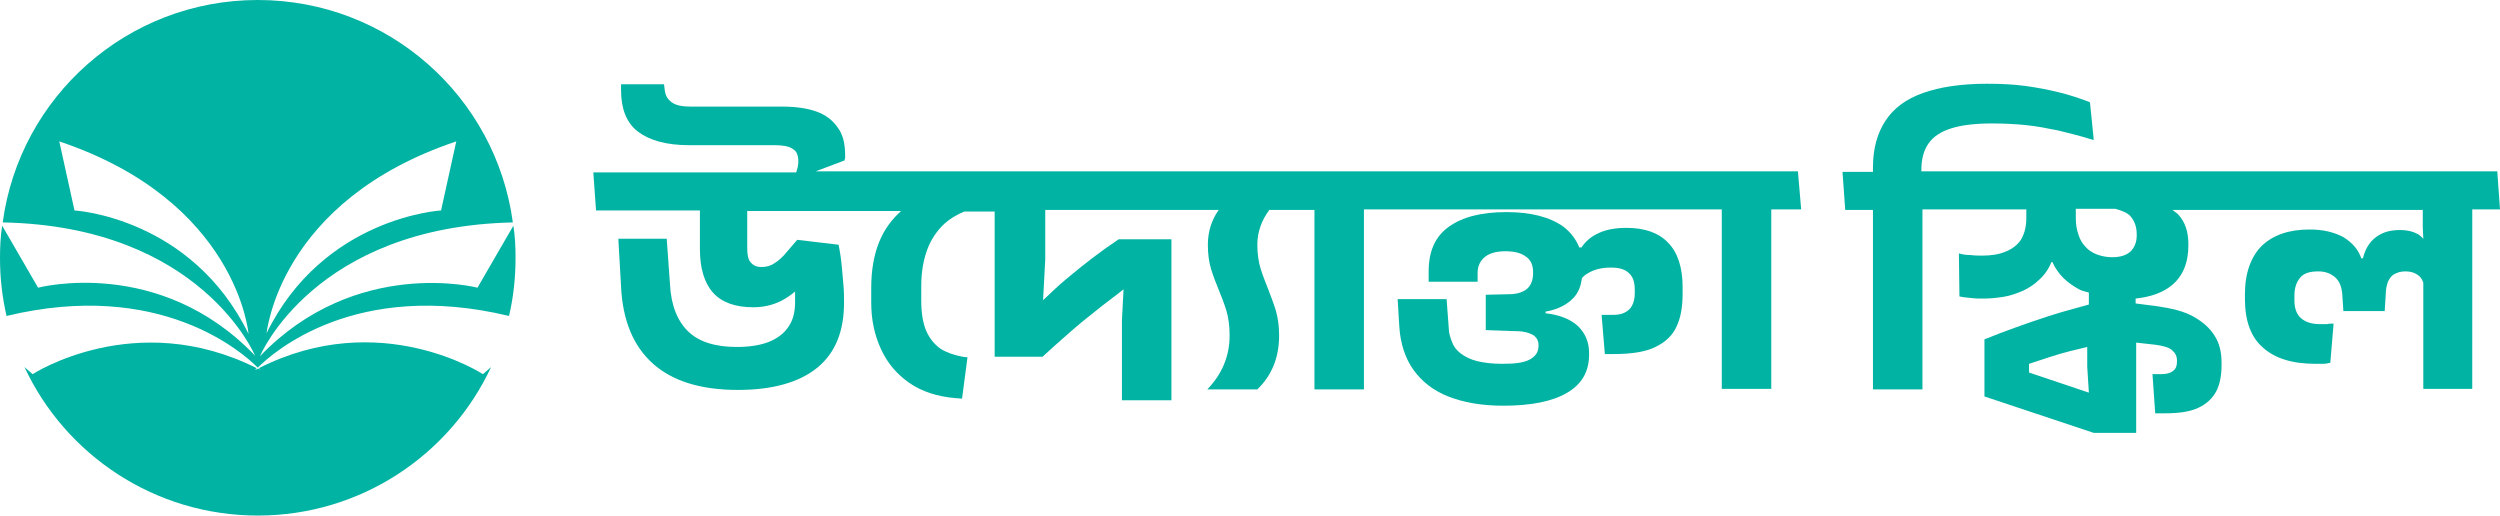 <?xml version="1.0" encoding="utf-8"?>
<!-- Generator: Adobe Illustrator 25.2.0, SVG Export Plug-In . SVG Version: 6.00 Build 0)  -->
<svg version="1.1" id="Layer_1" xmlns="http://www.w3.org/2000/svg" xmlns:xlink="http://www.w3.org/1999/xlink" x="0px" y="0px"
	 viewBox="0 0 459.7 94.8" style="enable-background:new 0 0 459.7 94.8;" xml:space="preserve">
<style type="text/css">
	.st0{fill:#01B3A3;}
</style>
<g>
	<path class="st0" d="M299.1,41.9c-2,0-3.7,0.3-5,0.9c-1.4,0.6-2.5,1.5-3.3,2.7h-0.4c-0.6-1.5-1.6-2.8-2.9-3.8
		c-2.5-1.8-6-2.7-10.5-2.7c-4.6,0-8.1,0.9-10.6,2.7s-3.7,4.5-3.7,8.2c0,0.3,0,0.7,0,1s0,0.6,0,0.9h9c0-0.2,0-0.5,0-0.8s0-0.5,0-0.8
		c0-1.3,0.5-2.3,1.4-3s2.2-1,3.7-1c1.6,0,2.9,0.3,3.8,1c0.9,0.6,1.3,1.6,1.3,2.8v0.3c0,1.2-0.4,2.2-1.1,2.8s-1.8,1-3.3,1l-4.3,0.1
		v6.5l5.7,0.2c1.3,0,2.3,0.3,3,0.7c0.6,0.4,1,1,1,1.8v0.2c0,1.1-0.5,1.9-1.6,2.5s-2.7,0.8-5.1,0.8c-1.8,0-3.4-0.2-4.6-0.5
		s-2.2-0.8-3-1.4s-1.3-1.3-1.6-2.1c-0.3-0.8-0.6-1.6-0.6-2.5L266,55h-9l0.3,5c0.2,3.2,1.1,5.9,2.6,8s3.6,3.8,6.4,4.9
		s6.1,1.7,10.1,1.7c5.2,0,9.1-0.8,11.8-2.4s4-3.9,4-7v-0.3c0-2-0.7-3.6-2-4.9c-1.4-1.3-3.4-2.1-6-2.4v-0.3c2.3-0.4,4-1.3,5.2-2.6
		c0.9-1,1.3-2.2,1.5-3.6c0.3-0.3,0.6-0.6,1-0.8c1.1-0.7,2.5-1.1,4.3-1.1c1.5,0,2.6,0.3,3.3,1c0.8,0.7,1.1,1.7,1.1,3.1V54
		c0,0.9-0.2,1.6-0.5,2.2s-0.8,1-1.4,1.3s-1.3,0.4-2.2,0.4c-0.3,0-0.6,0-1,0c-0.3,0-0.7,0-1,0l0.6,7.2c0.3,0,0.6,0,0.9,0s0.6,0,0.8,0
		c3.2,0,5.8-0.4,7.6-1.3c1.9-0.9,3.2-2.2,3.9-3.8c0.8-1.7,1.1-3.7,1.1-6.1v-1.1c0-3.6-0.9-6.4-2.7-8.2
		C305,42.8,302.4,41.9,299.1,41.9z"/>
	<path class="st0" d="M330.6,31.5H325h-3.1H313h-2.1h-13.1h-16.1h-25.9h-3.1h-2.5H247h-11l0,0h-15.4l0,0h-37.1h-6.9h-16.8H155h-5
		l5.3-2c0-0.2,0.1-0.3,0.1-0.5s0-0.3,0-0.5c0-2.1-0.4-3.8-1.4-5.1c-0.9-1.3-2.2-2.3-3.9-2.9s-3.8-0.9-6.3-0.9h-16.7
		c-1.6,0-2.8-0.2-3.6-0.8s-1.2-1.3-1.3-2.5l-0.1-0.8h-7.9v1.1c0,3.4,1,6,3.1,7.6s5.2,2.5,9.5,2.5h15.7c1.5,0,2.6,0.2,3.3,0.7
		c0.7,0.4,1,1.2,1,2.3c0,0.8-0.2,1.4-0.4,2h-37.3l0.5,7h19.1v7.1c0,3.5,0.8,6.2,2.4,8c1.6,1.8,4.1,2.7,7.4,2.7
		c1.9,0,3.6-0.4,5.2-1.2c0.9-0.5,1.7-1,2.5-1.7c0,0.7,0,1.3,0,2c0,1.8-0.4,3.4-1.3,4.6c-0.8,1.2-2.1,2.1-3.6,2.7
		c-1.6,0.6-3.5,0.9-5.8,0.9c-3.9,0-6.9-0.9-8.9-2.8c-2-1.9-3.2-4.8-3.4-8.7l-0.6-8.4h-8.9l0.5,8.8c0.3,6.3,2.3,11,5.9,14.2
		c3.6,3.2,8.8,4.8,15.6,4.8c6.4,0,11.3-1.4,14.6-4.1s4.9-6.7,4.9-11.9c0-1.1,0-2.2-0.1-3.2s-0.2-2.2-0.3-3.4s-0.3-2.6-0.6-4.1
		l-7.6-0.9l-1.9,2.2c-0.8,1-1.6,1.7-2.3,2.1c-0.7,0.5-1.5,0.7-2.4,0.7s-1.5-0.3-2-0.9s-0.6-1.5-0.6-2.7v-6.7h17.7l0,0h10.6
		c-1.7,1.5-3.1,3.4-4,5.6c-1,2.4-1.5,5.3-1.5,8.6v2.6c0,3.2,0.6,6,1.8,8.6s2.9,4.6,5.2,6.2s5.1,2.5,8.4,2.8l1.3,0.1l1-7.6l-0.9-0.1
		c-1.6-0.3-3-0.8-4.1-1.5c-1.1-0.8-2-1.9-2.6-3.3s-0.9-3.3-0.9-5.5v-2.7c0-2.6,0.4-4.8,1.1-6.7c0.7-1.9,1.8-3.5,3.2-4.8
		c1-0.9,2.2-1.6,3.6-2.2h5.6v26.7h8.8c1.5-1.4,3.1-2.8,4.8-4.3s3.4-2.9,5.2-4.3c1.6-1.3,3.3-2.5,4.9-3.8l-0.3,5.7v14.7h9.1V44h-9.7
		c-3.3,2.2-6.4,4.6-9.5,7.2c-1.6,1.3-3,2.7-4.4,4l0.4-7.5v-9.1h25.2l0,0h6.7c-1.3,1.8-2,4-2,6.4c0,1.7,0.2,3.2,0.6,4.5
		c0.4,1.3,0.9,2.6,1.4,3.8s1,2.5,1.4,3.8s0.6,2.9,0.6,4.6c0,3.8-1.4,7.1-4.1,9.9h9.2c2.7-2.6,4-5.9,4-9.9c0-1.7-0.2-3.2-0.6-4.6
		c-0.4-1.3-0.9-2.6-1.4-3.9s-1-2.5-1.4-3.8s-0.6-2.8-0.6-4.4c0-2.4,0.8-4.5,2.2-6.4h6.1l0,0h2.2v33h9.1V48.3v-9.8h2.5h3.1h25.4h16.6
		h13.1h2.2h2.9v33h9.1V48.4v-9.9h5.5L330.6,31.5z"/>
	<path class="st0" d="M459.7,38.5l-0.5-7h-5.1h-3.6h-38.1H409h-3.3h-42.8h-4.5h-2.2h-2.9v-0.2c0-2,0.4-3.6,1.3-4.9s2.3-2.2,4.2-2.8
		c1.9-0.6,4.4-0.9,7.5-0.9c2.1,0,4.2,0.1,6.2,0.3s4,0.6,6,1c2,0.5,4.1,1,6.3,1.7h0.2l-0.7-6.9c-1.8-0.7-3.6-1.3-5.6-1.8
		s-4.1-0.9-6.3-1.2s-4.6-0.4-7.1-0.4c-4.7,0-8.6,0.6-11.7,1.7s-5.4,2.8-6.9,5.1s-2.3,5.1-2.3,8.6v0.8h-5.6l0.5,7h5.1v33h9.1V48.4
		v-9.9h3.3h2.2h4.5h9.1v1.6c0,1.7-0.4,3-1,4c-0.7,1-1.6,1.7-2.9,2.2c-1.2,0.5-2.6,0.7-4.2,0.7c-0.6,0-1.4,0-2.1-0.1
		c-0.8,0-1.5-0.1-2.2-0.3l0.1,7.9c0.7,0.2,1.5,0.2,2.2,0.3s1.4,0.1,2.1,0.1c1.2,0,2.4-0.1,3.7-0.3s2.4-0.6,3.6-1.1
		c1.1-0.5,2.2-1.2,3.1-2.1c0.9-0.8,1.7-1.9,2.2-3.2h0.2c0.5,1.1,1.2,2.1,2,2.9s1.8,1.5,2.9,2.1c0.5,0.3,1.2,0.4,1.8,0.6V56
		c-2.4,0.7-4.9,1.3-7.3,2.1c-4.3,1.4-8.2,2.8-11.9,4.3v10.5l20.1,6.7h7.8V63l3.6,0.4c1.4,0.2,2.5,0.5,3,1c0.6,0.5,0.9,1.1,0.9,1.9
		v0.2c0,0.8-0.2,1.3-0.7,1.7s-1.2,0.6-2.2,0.6c-0.2,0-0.5,0-0.8,0s-0.6,0-0.8,0l0.5,7.2c0.3,0,0.6,0,0.9,0s0.6,0,0.9,0
		c2.6,0,4.6-0.3,6.1-1s2.6-1.7,3.3-3c0.7-1.3,1-3,1-4.9v-0.4c0-2-0.4-3.6-1.3-5s-2.1-2.5-3.9-3.5s-4-1.5-6.7-1.9l-3.9-0.5v-0.9
		c2.8-0.3,5-1.1,6.6-2.4c2.1-1.7,3.1-4.2,3.1-7.4v-0.2c0-2.3-0.6-4.1-1.9-5.5c-0.3-0.3-0.7-0.5-1-0.8h6.9h6.7l0,0h32.4v3.2l0.1,2.1
		c-0.3-0.3-0.6-0.6-0.9-0.8c-0.9-0.5-2-0.8-3.4-0.8c-1.8,0-3.2,0.4-4.4,1.3c-1.2,0.9-2,2.2-2.4,3.9h-0.3c-0.6-1.7-1.7-2.9-3.3-3.9
		c-1.7-0.9-3.7-1.4-6.2-1.4c-3.8,0-6.7,1-8.8,3c-2,2-3.1,5-3.1,8.9V55c0,4,1.1,7,3.3,8.9c2.2,2,5.4,3,9.7,3c0.5,0,1,0,1.4,0
		s0.9-0.1,1.3-0.2l0.6-7.2c-0.4,0-0.8,0-1.2,0.1c-0.4,0-0.8,0-1.3,0c-1.6,0-2.7-0.4-3.5-1.1s-1.2-1.8-1.2-3.3v-0.9
		c0-1.4,0.4-2.5,1.1-3.3s1.8-1.1,3.3-1.1c1.3,0,2.3,0.4,3.1,1.1s1.2,1.8,1.3,3.1l0.2,3.1h7.6l0.2-3.2c0-0.9,0.2-1.6,0.4-2.2
		c0.3-0.6,0.6-1.1,1.2-1.4c0.5-0.3,1.2-0.5,2-0.5c0.9,0,1.6,0.2,2.2,0.6c0.5,0.3,0.9,0.8,1.1,1.5v19.5h9V48.4v-9.9H459.7z
		 M380.5,64.6c1.1-0.3,2.2-0.5,3.3-0.8v3.6l0.3,4.8l-11-3.7v-1.6C375.6,66.1,378.1,65.2,380.5,64.6z M391.7,39.7
		c0.8,0.9,1.2,2,1.2,3.4v0.2c0,1.2-0.4,2.2-1.1,2.9s-1.9,1.1-3.4,1.1c-1,0-2-0.2-2.8-0.5s-1.6-0.8-2.1-1.4c-0.6-0.6-1-1.3-1.3-2.2
		s-0.5-1.8-0.5-3v-1.8h7.3C390,38.7,391,39,391.7,39.7z"/>
</g>
<g id="XMLID_714_">
	<path id="XMLID_728_" class="st0" d="M47.4,67.6c2.8-2.8,18-16.3,46.2-9.5c0.8-3.4,1.2-7,1.2-10.7c0-2-0.1-4-0.4-5.9l-6.6,11.4
		c0,0-22.3-5.8-40,12.6c0,0,9.9-23.8,46.5-24.6C91.2,17.8,71.4,0,47.4,0S3.6,17.8,0.5,40.9C37,41.6,46.9,65.4,46.9,65.4
		C29.3,47,7,52.9,7,52.9L0.4,41.5C0.1,43.4,0,45.4,0,47.4c0,3.7,0.4,7.2,1.2,10.7C29.4,51.3,44.6,64.8,47.4,67.6z M83.9,26
		l-2.8,12.7c0,0-21.6,1.2-32.1,22.6C49.1,61.3,51.1,37,83.9,26z M13.7,38.7L10.9,26c32.8,11,34.8,35.4,34.8,35.4
		C35.2,39.9,13.7,38.7,13.7,38.7z"/>
	<path id="XMLID_730_" class="st0" d="M88.8,68.8c0,0-18.9-12.4-41.2-1.1c0.2,0.2,0.3,0.3,0.3,0.3c-0.2-0.1-0.3-0.2-0.5-0.2
		c-0.2,0.1-0.3,0.2-0.5,0.2c0,0,0.1-0.1,0.3-0.3C24.9,56.5,6,68.8,6,68.8l-1.5-1.3C12,83.6,28.4,94.8,47.4,94.8s35.4-11.2,42.9-27.3
		L88.8,68.8z"/>
</g>
</svg>
